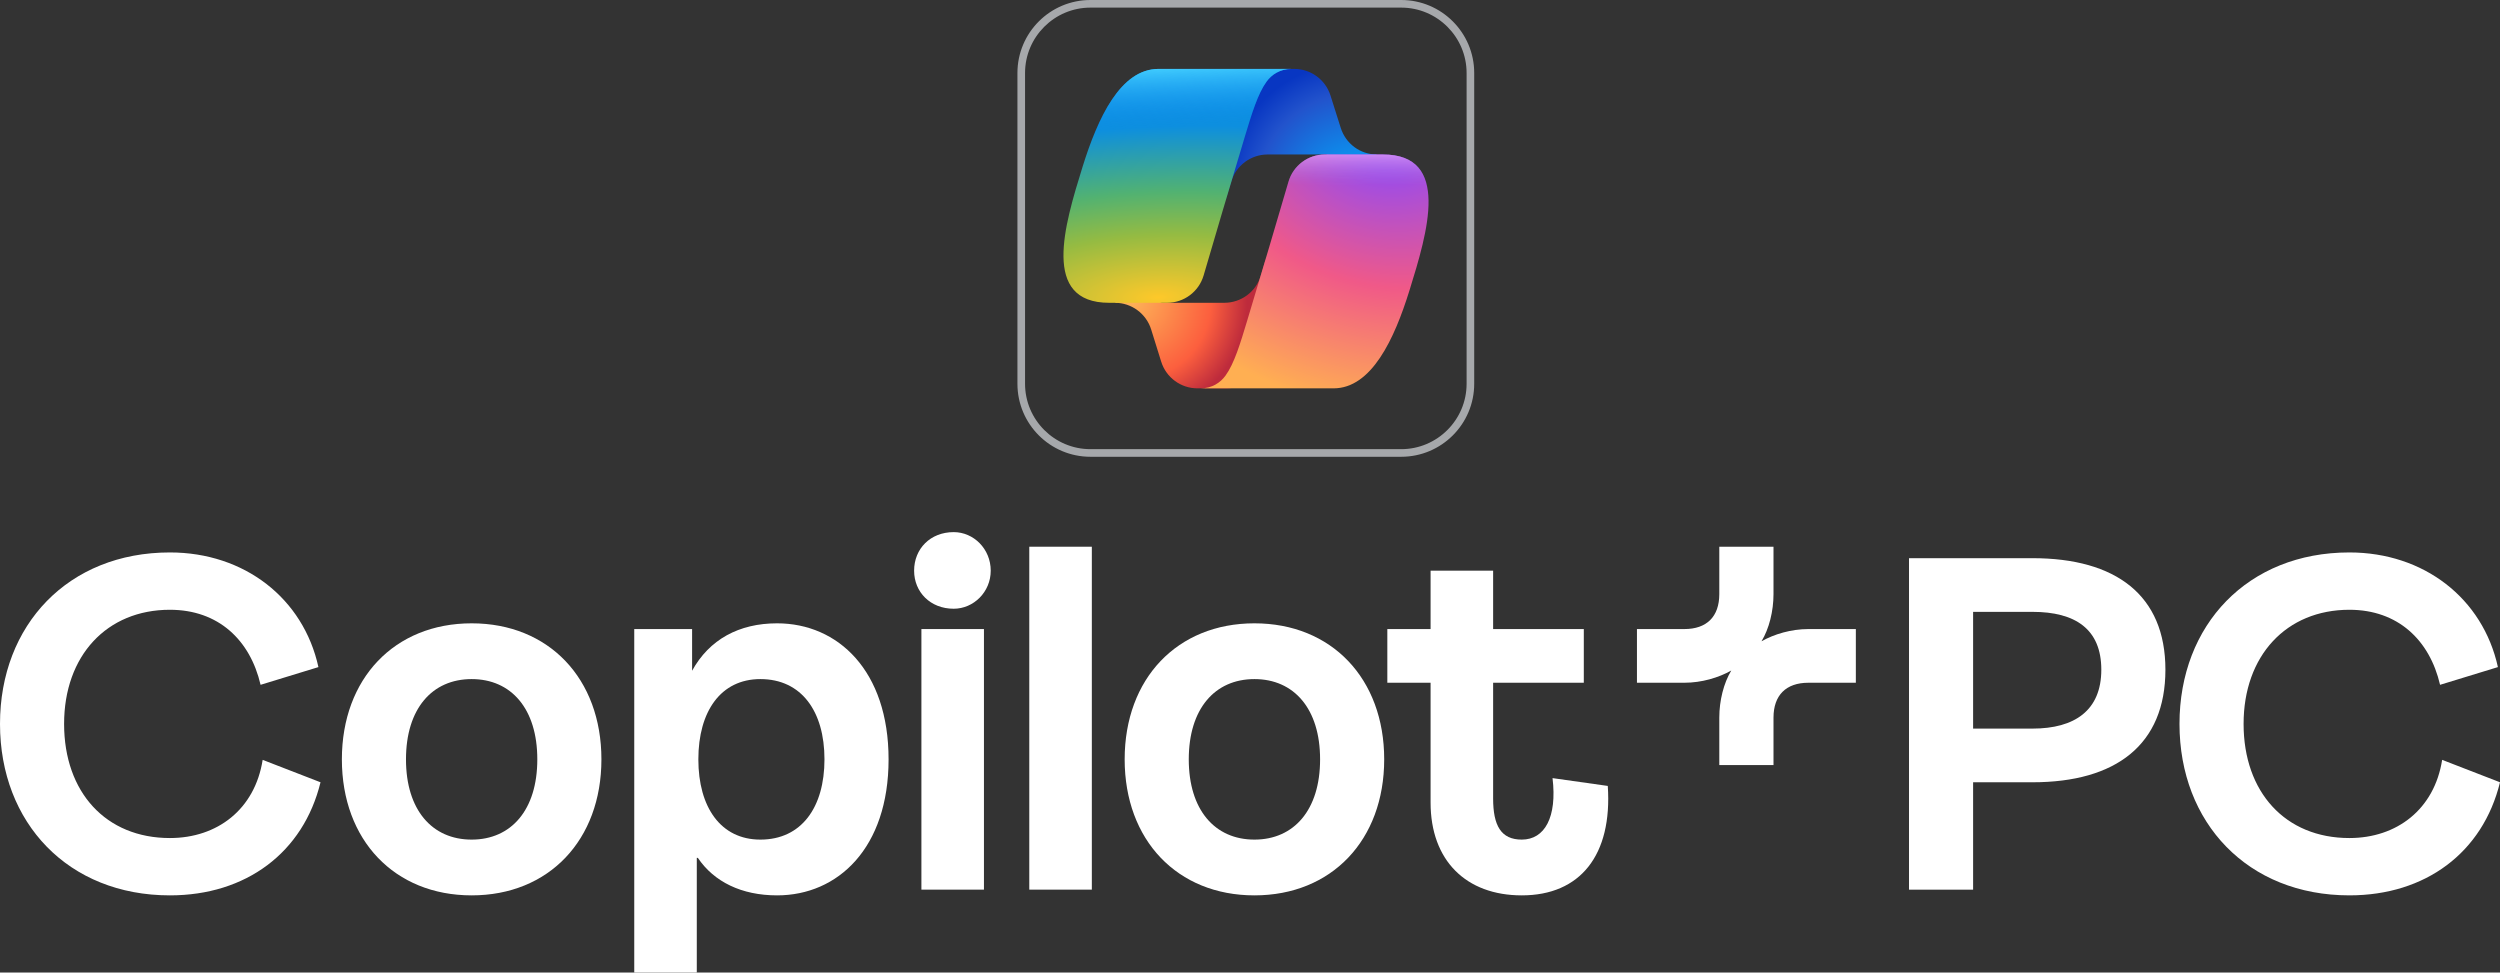 <?xml version="1.0" encoding="UTF-8"?>
<svg id="Copilot_PC-lockup-cent-keyline-c-White-RGB" data-name="Copilot+PC-lockup-cent-keyline-c-White-RGB" xmlns="http://www.w3.org/2000/svg" xmlns:xlink="http://www.w3.org/1999/xlink" viewBox="0 0 1127 438.404">
  <rect x="0" y="0" width="1127" height="438.404" fill="#333333" stroke="none"/>
  <defs>
    <style>
      .cls-1 {
        fill: url(#linear-gradient-2);
      }

      .cls-2 {
        fill: #fff;
      }

      .cls-3 {
        fill: url(#radial-gradient);
      }

      .cls-4 {
        fill: url(#radial-gradient-3);
      }

      .cls-5 {
        fill: url(#radial-gradient-2);
      }

      .cls-6 {
        fill: url(#radial-gradient-4);
      }

      .cls-7 {
        fill: #a6a8ab;
      }

      .cls-8 {
        fill: url(#linear-gradient);
      }
    </style>
    <radialGradient id="radial-gradient" cx="-847.672" cy="1121.736" fx="-847.672" fy="1121.736" r=".321" gradientTransform="translate(52041.52 -261931.303) rotate(-130.285) scale(196.572 -186.008)" gradientUnits="userSpaceOnUse">
      <stop offset=".096" stop-color="#02acfd"/>
      <stop offset=".773" stop-color="#2253cc"/>
      <stop offset="1" stop-color="#0836c2"/>
    </radialGradient>
    <radialGradient id="radial-gradient-2" cx="-844.915" cy="1138.636" fx="-844.915" fy="1138.636" r=".321" gradientTransform="translate(-56263.943 242807.48) rotate(50.255) scale(177.878 -174.604)" gradientUnits="userSpaceOnUse">
      <stop offset="0" stop-color="#fdb458"/>
      <stop offset=".634" stop-color="#fc5f3e"/>
      <stop offset=".923" stop-color="#be2b3c"/>
    </radialGradient>
    <radialGradient id="radial-gradient-3" cx="-848.856" cy="1130.965" fx="-848.856" fy="1130.965" r=".321" gradientTransform="translate(-692700.555 145640.613) rotate(109.718) scale(437.019 -533.663)" gradientUnits="userSpaceOnUse">
      <stop offset=".066" stop-color="#8a49fd"/>
      <stop offset=".5" stop-color="#f05988"/>
      <stop offset=".896" stop-color="#ffaf52"/>
    </radialGradient>
    <linearGradient id="linear-gradient" x1="770.705" y1="1671.438" x2="770.646" y2="1642.722" gradientTransform="translate(-178 1734.561) scale(1 -1)" gradientUnits="userSpaceOnUse">
      <stop offset=".058" stop-color="#f6abf8"/>
      <stop offset=".708" stop-color="#a66fdb" stop-opacity="0"/>
    </linearGradient>
    <radialGradient id="radial-gradient-4" cx="4579.07" cy="-2518.187" fx="4579.07" fy="-2518.187" r="421.183" gradientTransform="translate(2173.657 1089.836) rotate(-92.459) scale(.224 .639)" gradientUnits="userSpaceOnUse">
      <stop offset=".002" stop-color="#fdc82a"/>
      <stop offset=".298" stop-color="#95bb42"/>
      <stop offset=".501" stop-color="#52b271"/>
      <stop offset=".815" stop-color="#0d8fdf"/>
    </radialGradient>
    <linearGradient id="linear-gradient-2" x1="707.047" y1="1703.618" x2="711.498" y2="1598.177" gradientTransform="translate(-178 1734.561) scale(1 -1)" gradientUnits="userSpaceOnUse">
      <stop offset="0" stop-color="#3ec9fd"/>
      <stop offset=".247" stop-color="#0886f5" stop-opacity="0"/>
    </linearGradient>
  </defs>
  <g id="KEYLINE">
    <path class="cls-7" d="M631.652,3.432c16.261,0,29.49,13.229,29.49,29.49v140.07c0,16.261-13.229,29.49-29.49,29.49h-140.07c-16.261,0-29.49-13.229-29.49-29.49V32.922c0-16.261,13.229-29.49,29.49-29.49h140.07M631.652,0h-140.07c-18.183,0-32.922,14.74-32.922,32.922v140.07c0,18.183,14.74,32.922,32.922,32.922h140.07c18.183,0,32.922-14.74,32.922-32.922V32.922c0-18.183-14.74-32.922-32.922-32.922h0Z"/>
  </g>
  <g>
    <path class="cls-2" d="M429.938,239.881c-10.572,0-17.855,7.518-17.855,17.385,0,9.633,7.283,17.151,17.855,17.151,8.928,0,16.681-7.518,16.681-17.151,0-9.867-7.753-17.385-16.681-17.385Z"/>
    <rect class="cls-2" x="415.371" y="283.579" width="28.193" height="117.469"/>
    <path class="cls-2" d="M76.59,377.79c-28.897,0-47.693-20.675-47.693-51.452s19.265-51.452,47.693-51.452c21.849,0,36.181,13.626,40.879,33.831l26.078-7.988c-6.813-31.012-33.361-51.687-66.957-51.687C30.777,249.043,0,281.7,0,326.338s30.777,77.295,76.59,77.295c34.301,0,60.144-19.265,67.897-50.982l-26.078-10.102c-3.524,22.319-20.44,35.241-41.819,35.241Z"/>
    <path class="cls-2" d="M350.293,280.995c-17.151,0-30.542,7.283-38.295,21.379v-18.795h-26.078v154.825h28.193v-51.687h.47c7.283,10.807,19.735,16.916,35.711,16.916,27.488,0,50.277-21.379,50.277-61.319s-22.789-61.319-50.277-61.319ZM342.775,378.494c-17.855,0-27.958-14.566-27.958-36.181s10.102-36.181,27.958-36.181c18.56,0,28.897,14.566,28.897,36.181s-10.337,36.181-28.897,36.181Z"/>
    <path class="cls-2" d="M212.619,280.995c-34.771,0-58.5,24.904-58.5,61.319s23.729,61.319,58.5,61.319,58.5-24.904,58.5-61.319-23.729-61.319-58.5-61.319ZM212.619,378.494c-17.855,0-29.602-13.392-29.602-36.181s11.747-36.181,29.602-36.181,29.602,13.392,29.602,36.181-11.747,36.181-29.602,36.181Z"/>
    <rect class="cls-2" x="464.003" y="246.459" width="28.193" height="154.589"/>
    <path class="cls-2" d="M1100.922,342.549c-3.524,22.319-20.44,35.241-41.819,35.241-28.897,0-47.693-20.675-47.693-51.452s19.265-51.452,47.693-51.452c21.849,0,36.181,13.626,40.879,33.831l26.078-7.988c-6.813-31.012-33.361-51.687-66.957-51.687-45.813,0-76.59,32.657-76.59,77.295s30.777,77.295,76.59,77.295c34.301,0,60.144-19.265,67.897-50.982l-26.078-10.102Z"/>
    <path class="cls-2" d="M794.085,289.096c3.426-5.654,5.41-13.578,5.41-21.257v-21.379h-24.434v21.379c0,10.102-5.638,15.741-15.741,15.741h-21.379v24.199h21.379c7.771,0,15.445-2.283,21.151-5.516-3.426,5.654-5.41,13.578-5.41,21.257v21.379h24.434v-21.379c0-10.102,5.638-15.741,15.741-15.741h21.379v-24.199h-21.379c-7.771,0-15.445,2.283-21.151,5.516Z"/>
    <path class="cls-2" d="M916.26,251.628h-55.68v149.421h28.897v-48.397h26.783c37.59,0,59.909-16.916,59.909-50.747,0-33.596-22.319-50.277-59.909-50.277ZM916.26,328.452h-26.783v-52.626h26.783c19.265,0,31.012,7.753,31.012,26.078s-11.982,26.548-31.012,26.548Z"/>
    <path class="cls-2" d="M699.882,350.772c2.114,17.62-3.524,27.723-13.861,27.723-9.398,0-12.922-6.343-12.922-18.56v-52.156h40.879v-24.199h-40.879v-26.313h-28.193v26.313h-19.5v24.199h19.5v54.036c0,26.078,15.976,41.819,41.114,41.819,26.313,0,40.879-18.09,38.765-49.337l-24.904-3.524Z"/>
    <path class="cls-2" d="M565.497,280.995c-34.771,0-58.5,24.904-58.5,61.319s23.729,61.319,58.5,61.319,58.5-24.904,58.5-61.319-23.729-61.319-58.5-61.319ZM565.497,378.494c-17.855,0-29.602-13.392-29.602-36.181s11.747-36.181,29.602-36.181,29.602,13.392,29.602,36.181-11.747,36.181-29.602,36.181Z"/>
  </g>
  <g>
    <path class="cls-3" d="M599.78,43.035c-2.256-7.127-8.869-11.971-16.345-11.971h-5.65c-8.257,0-15.341,5.886-16.854,14.004l-8.396,45.063,2.519-8.318c2.189-7.23,8.854-12.175,16.408-12.175h26.243l15.047,5.266,7.937-5.264c-7.476,0-14.023-4.845-16.278-11.972l-4.631-14.632Z"/>
    <path class="cls-5" d="M523.465,163.026c2.232,7.165,8.864,12.045,16.368,12.045h13.051c9.373,0,17.009-7.528,17.142-16.9l.589-41.398-2.256,7.512c-2.177,7.249-8.85,12.212-16.419,12.212h-28.167l-13.569-6.186-7.62,6.186c7.504,0,14.136,4.88,16.368,12.045l4.511,14.483Z"/>
    <path class="cls-4" d="M541.131,175.072h59.996c17.142,0,27.427-22.107,34.284-44.214,8.123-26.191,18.753-61.22-11.999-61.22h-26.127c-7.621,0-14.322,5.014-16.465,12.329-4.508,15.388-12.386,42.161-18.577,62.549-3.151,10.377-5.776,19.289-9.803,24.839-2.258,3.112-6.022,5.717-11.308,5.717Z"/>
    <path class="cls-8" d="M541.131,175.072h59.996c17.142,0,27.427-22.107,34.284-44.214,8.123-26.191,18.753-61.22-11.999-61.22h-26.127c-7.621,0-14.322,5.014-16.465,12.329-4.508,15.388-12.386,42.161-18.577,62.549-3.151,10.377-5.776,19.289-9.803,24.839-2.258,3.112-6.022,5.717-11.308,5.717Z"/>
    <g>
      <path id="Top_Left" data-name="Top Left" class="cls-6" d="M582.281,31.065h-59.999c-17.143,0-27.428,22.107-34.285,44.214-8.124,26.191-18.754,61.22,12,61.22h26.128c7.622,0,14.323-5.014,16.466-12.328,4.508-15.388,12.387-42.161,18.578-62.55,3.151-10.377,5.776-19.289,9.804-24.839,2.259-3.111,6.022-5.717,11.309-5.717Z"/>
      <path class="cls-1" d="M582.276,31.065h-59.996c-17.142,0-27.427,22.107-34.284,44.214-8.123,26.191-18.753,61.22,11.999,61.22h26.126c7.622,0,14.323-5.014,16.465-12.328,4.508-15.388,12.386-42.161,18.577-62.55,3.151-10.377,5.775-19.289,9.803-24.839,2.258-3.111,6.022-5.717,11.308-5.717Z"/>
    </g>
  </g>
</svg>